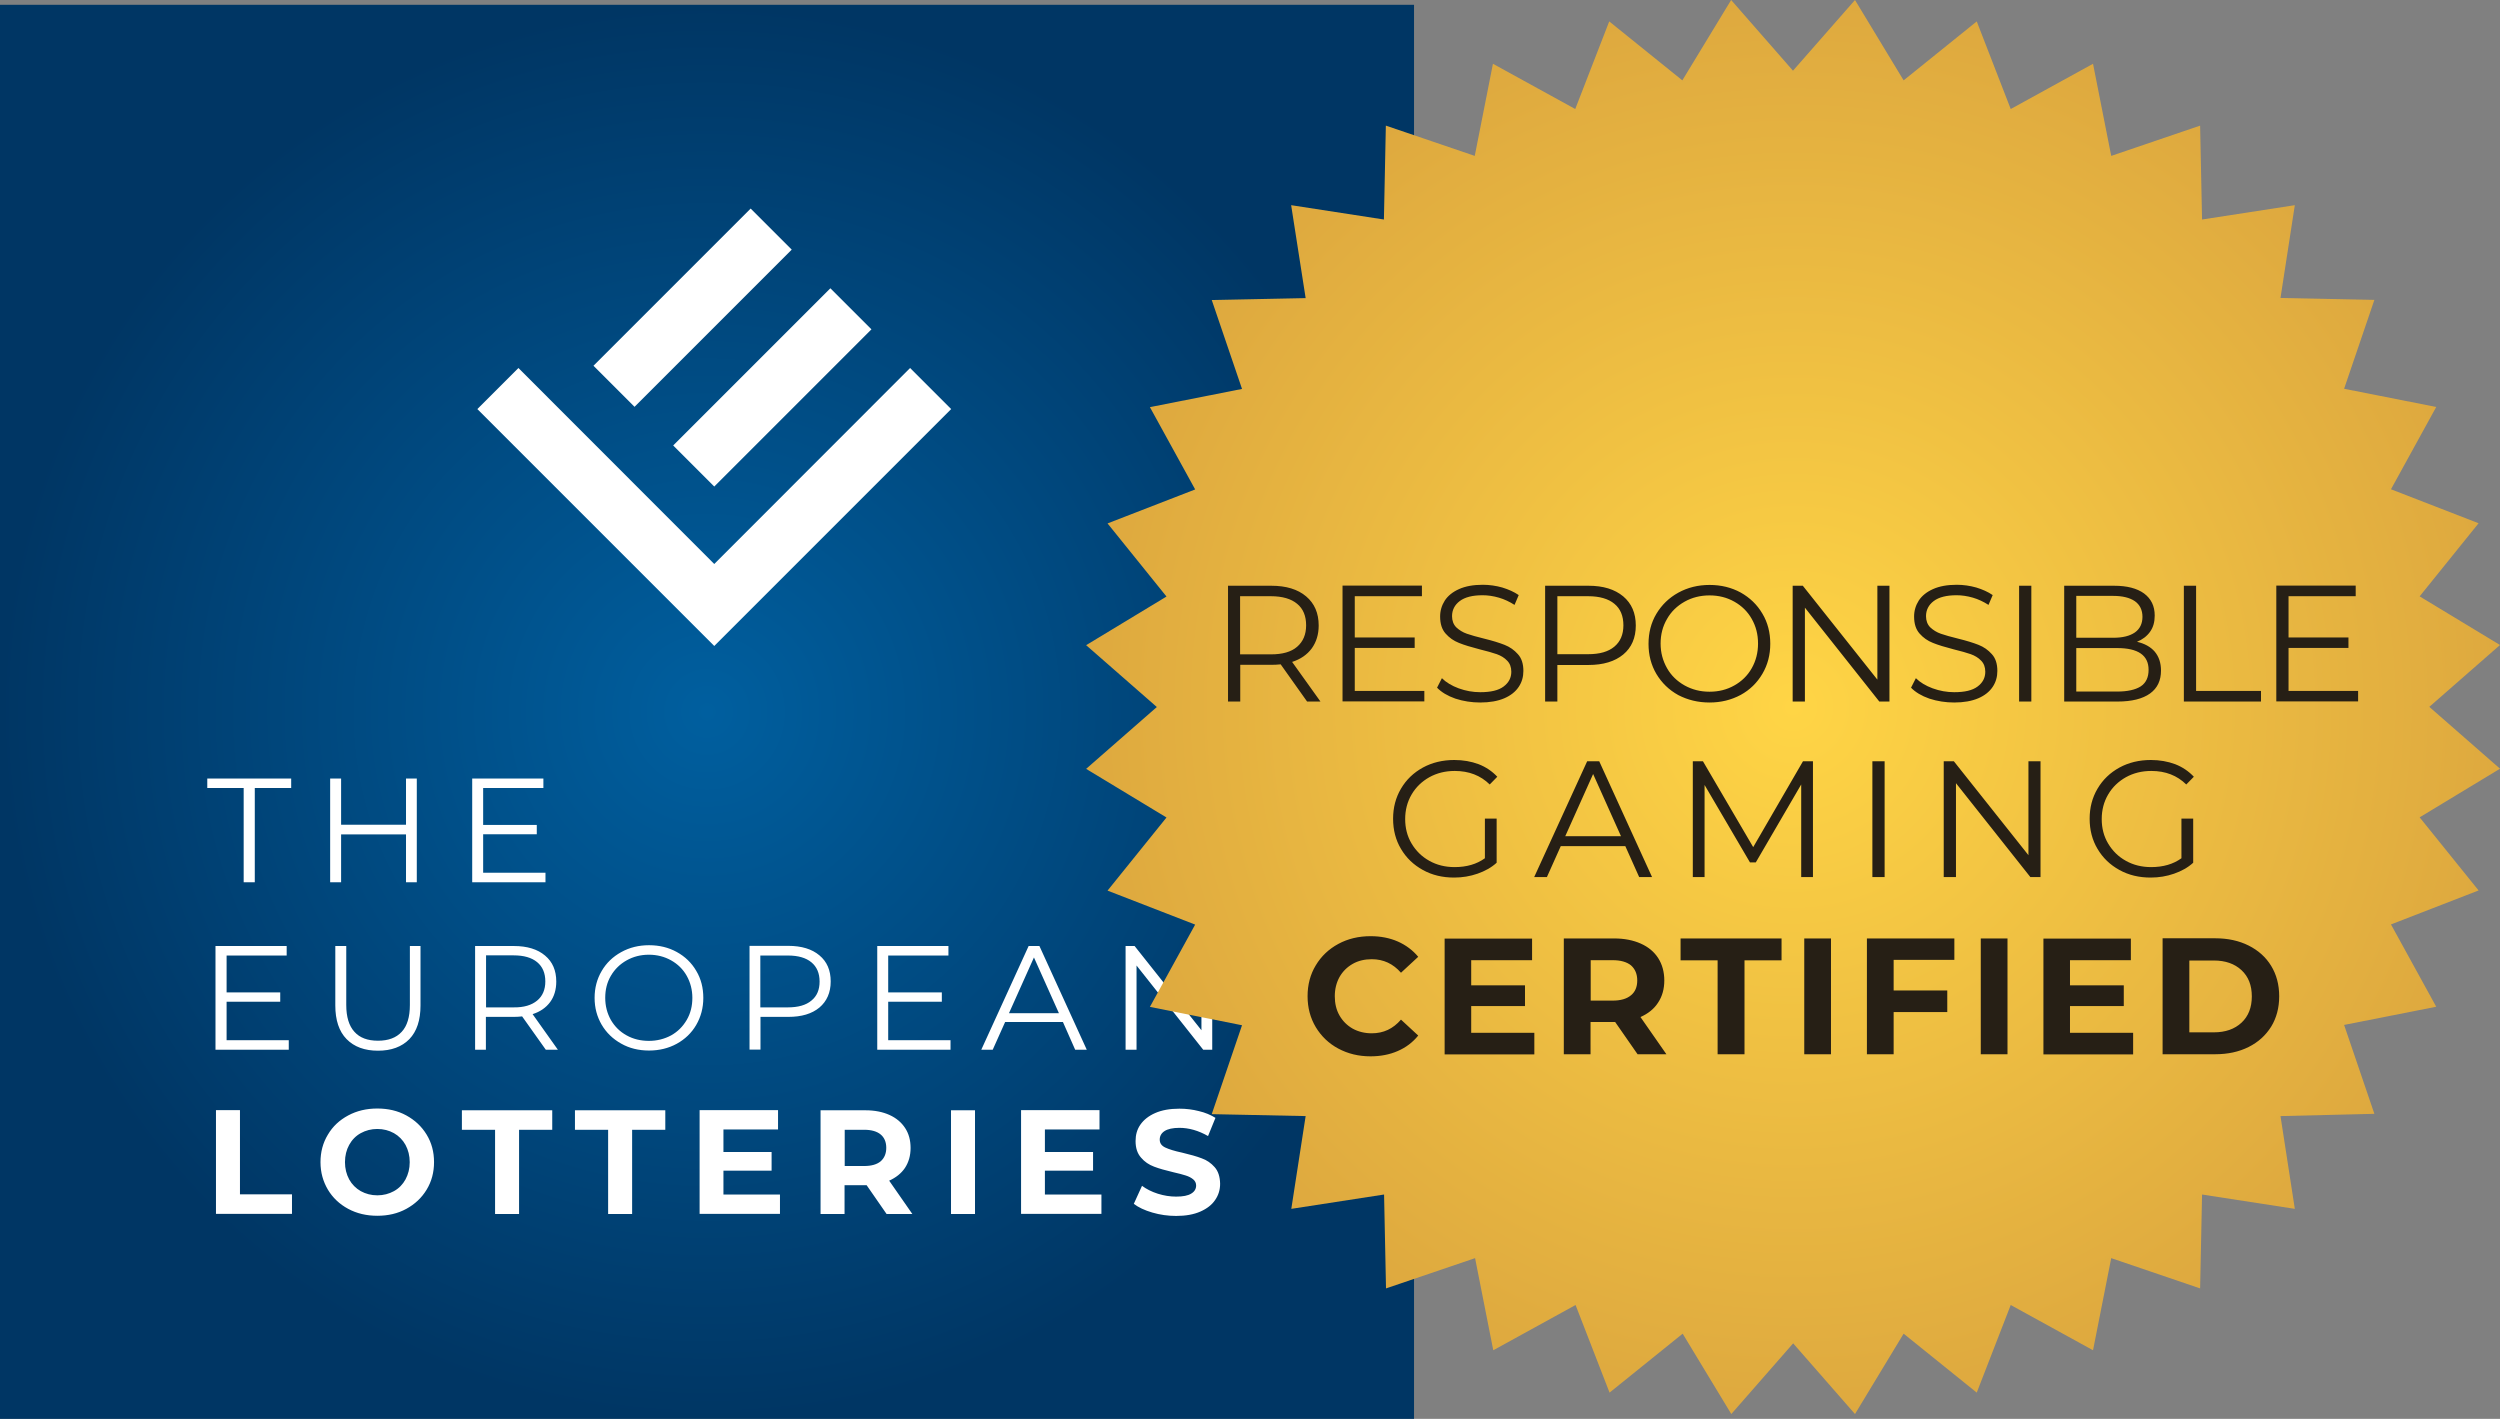 <?xml version="1.0" encoding="utf-8"?>
<!-- Generator: Adobe Illustrator 22.1.0, SVG Export Plug-In . SVG Version: 6.00 Build 0)  -->
<svg version="1.1" id="Layer_1" xmlns="http://www.w3.org/2000/svg" xmlns:xlink="http://www.w3.org/1999/xlink" x="0px" y="0px"
	 width="1552.3px" height="881px" viewBox="0 0 1552.3 881" enable-background="new 0 0 1552.3 881" xml:space="preserve">
<rect x="0" y="0" width="1552.3" height="881" fill="#808080" stroke="none"/>
<radialGradient id="SVGID_1_" cx="432.809" cy="438.273" r="436" gradientTransform="matrix(1.007 0 0 1.007 3.213 0.702)" gradientUnits="userSpaceOnUse">
	<stop  offset="0" style="stop-color:#005F9F"/>
	<stop  offset="1" style="stop-color:#003664"/>
</radialGradient>
<rect y="3" fill="url(#SVGID_1_)" width="878" height="878"/>
<path fill-rule="evenodd" clip-rule="evenodd" fill="#FFFFFF" d="M149,741.6h32.3v12.1h-47.2v-64.4H149V741.6z M264.9,704.5
	c3.1,5.1,4.6,10.7,4.6,17.1c0,6.3-1.5,12-4.6,17.1c-3.1,5.1-7.3,9-12.6,11.9c-5.3,2.9-11.3,4.3-18,4.3c-6.7,0-12.7-1.4-18.1-4.3
	c-5.4-2.9-9.6-6.9-12.6-11.9c-3-5.1-4.6-10.7-4.6-17.1c0-6.3,1.5-12,4.6-17.1c3-5.1,7.2-9,12.6-11.9c5.4-2.9,11.4-4.3,18.1-4.3
	c6.7,0,12.7,1.4,18,4.3C257.6,695.5,261.8,699.4,264.9,704.5z M254.4,721.6c0-4-0.9-7.5-2.6-10.7c-1.7-3.1-4.2-5.6-7.2-7.3
	c-3.1-1.7-6.5-2.6-10.3-2.6c-3.8,0-7.2,0.9-10.3,2.6c-3.1,1.7-5.5,4.2-7.2,7.3c-1.7,3.1-2.6,6.7-2.6,10.7c0,4,0.9,7.5,2.6,10.7
	c1.7,3.1,4.2,5.6,7.2,7.3c3.1,1.7,6.5,2.6,10.3,2.6c3.8,0,7.2-0.9,10.3-2.6c3.1-1.7,5.5-4.2,7.2-7.3
	C253.5,729.1,254.4,725.6,254.4,721.6z M286.8,701.5h20.6v52.3h14.9v-52.3h20.6v-12.1h-56.1V701.5z M357,701.5h20.6v52.3h14.9v-52.3
	h20.6v-12.1H357V701.5z M449.2,726.9h29.9v-11.6h-29.9v-14h33.9v-12h-48.7v64.4h49.9v-12h-35.1V726.9z M552.1,733.1l14.4,20.7h-16
	l-12.4-17.9h-0.7h-13v17.9h-14.9v-64.4h27.9c5.7,0,10.7,1,14.9,2.9c4.2,1.9,7.4,4.6,9.7,8.1c2.3,3.5,3.4,7.6,3.4,12.4
	c0,4.8-1.2,8.9-3.5,12.4C559.6,728.6,556.3,731.2,552.1,733.1z M550.3,712.7c0-3.6-1.2-6.4-3.5-8.3c-2.3-1.9-5.7-2.9-10.2-2.9h-12.1
	V724h12.1c4.5,0,7.9-1,10.2-2.9C549.1,719.1,550.3,716.3,550.3,712.7z M590.5,753.8h14.9v-64.4h-14.9V753.8z M648.8,726.9h29.9
	v-11.6h-29.9v-14h33.9v-12H634v64.4h49.9v-12h-35.1V726.9z M754.2,724.7c-2.2-2.5-4.9-4.4-8.1-5.5c-3.1-1.2-7.1-2.3-12.1-3.5
	c-4.7-1-8.2-2.1-10.5-3.2c-2.3-1.1-3.4-2.7-3.4-4.9s1-4,3-5.3c2-1.3,5.1-2,9.2-2c5.9,0,11.9,1.7,17.8,5.1l4.6-11.3
	c-2.9-1.8-6.4-3.3-10.3-4.2c-3.9-1-7.9-1.5-12.1-1.5c-5.9,0-10.9,0.9-15,2.7c-4.1,1.8-7.1,4.2-9.2,7.2s-3,6.4-3,10.2
	c0,4.3,1.1,7.7,3.4,10.3c2.2,2.6,4.9,4.4,8.1,5.6c3.1,1.2,7.1,2.3,12.1,3.5c3.2,0.7,5.7,1.4,7.6,2c1.9,0.6,3.4,1.4,4.6,2.4
	c1.2,1,1.8,2.3,1.8,3.8c0,2.1-1,3.8-3,5c-2,1.3-5.2,1.9-9.4,1.9c-3.8,0-7.6-0.6-11.4-1.8c-3.8-1.2-7.1-2.9-9.8-4.9l-5.1,11.2
	c2.9,2.2,6.7,4,11.5,5.4c4.8,1.4,9.7,2.1,14.8,2.1c5.9,0,10.9-0.9,15-2.7c4.1-1.8,7.2-4.2,9.2-7.2c2.1-3,3.1-6.4,3.1-10.1
	C757.5,730.6,756.4,727.2,754.2,724.7z M179.4,645.9h-38.7V622H174v-5.8h-33.3v-22.9H178v-5.9h-44.2v64.4h45.5V645.9z M208.2,587.4
	v36.9c0,9.1,2.3,16.1,7,20.9c4.7,4.8,11.2,7.2,19.5,7.2c8.3,0,14.8-2.4,19.5-7.2c4.6-4.8,6.9-11.7,6.9-20.9v-36.9h-6.6V624
	c0,7.5-1.7,13.1-5.1,16.7c-3.4,3.7-8.3,5.5-14.7,5.5c-6.4,0-11.3-1.8-14.6-5.5c-3.4-3.7-5.1-9.3-5.1-16.7v-36.6H208.2z M330.7,629.7
	l15.7,22.1h-7.5l-14.7-20.7c-1.7,0.2-3.4,0.3-5.2,0.3h-17.3v20.4H295v-64.4h24.1c8.2,0,14.7,2,19.3,5.9c4.7,3.9,7,9.3,7,16.2
	c0,5-1.3,9.3-3.8,12.7C339,625.7,335.4,628.2,330.7,629.7z M333.5,621.3c3.4-2.8,5.1-6.8,5.1-11.9c0-5.2-1.7-9.2-5.1-12
	c-3.4-2.8-8.2-4.2-14.6-4.2h-17.1v32.3h17.1C325.3,625.6,330.1,624.1,333.5,621.3z M436.7,619.6c0,6.2-1.5,11.8-4.4,16.8
	c-2.9,5-7,8.9-12.1,11.7c-5.1,2.8-10.9,4.2-17.2,4.2c-6.4,0-12.2-1.4-17.3-4.3c-5.2-2.9-9.2-6.8-12.1-11.7c-2.9-5-4.4-10.5-4.4-16.7
	c0-6.2,1.5-11.8,4.4-16.7c2.9-5,7-8.9,12.1-11.7c5.2-2.9,11-4.3,17.3-4.3c6.4,0,12.1,1.4,17.2,4.2c5.1,2.8,9.2,6.7,12.1,11.7
	C435.3,607.8,436.7,613.4,436.7,619.6z M429.9,619.6c0-5-1.2-9.6-3.5-13.7c-2.3-4.1-5.6-7.3-9.7-9.6c-4.1-2.3-8.7-3.5-13.8-3.5
	c-5.1,0-9.7,1.2-13.8,3.5c-4.1,2.3-7.4,5.5-9.8,9.6c-2.4,4.1-3.5,8.6-3.5,13.7c0,5,1.2,9.6,3.5,13.7c2.4,4.1,5.6,7.3,9.8,9.6
	c4.1,2.3,8.8,3.4,13.8,3.4c5.1,0,9.7-1.2,13.8-3.4c4.1-2.3,7.3-5.5,9.7-9.6C428.8,629.2,429.9,624.6,429.9,619.6z M508.8,625.6
	c-4.7,3.9-11.1,5.8-19.3,5.8h-17.3v20.3h-6.8v-64.4h24.1c8.2,0,14.7,2,19.3,5.9c4.7,3.9,7,9.3,7,16.2
	C515.8,616.3,513.4,621.7,508.8,625.6z M508.9,609.5c0-5.2-1.7-9.2-5.1-12c-3.4-2.8-8.2-4.2-14.6-4.2h-17.1v32.2h17.1
	c6.4,0,11.3-1.4,14.6-4.2C507.3,618.5,508.9,614.5,508.9,609.5z M551.5,622h33.3v-5.8h-33.3v-22.9h37.4v-5.9h-44.2v64.4h45.5v-5.9
	h-38.7V622z M660,634.6h-35.9l-7.7,17.2h-7.1l29.4-64.4h6.7l29.4,64.4h-7.2L660,634.6z M657.5,629.1l-15.5-34.6l-15.5,34.6H657.5z
	 M705.7,599.5l41.4,52.3h5.6v-64.4H746v52.3l-41.5-52.3h-5.6v64.4h6.8V599.5z M151.4,547.8h6.8v-58.5h22.6v-5.9h-52.1v5.9h22.6
	V547.8z M211.8,518.1h40.3v29.7h6.7v-64.4h-6.7v28.7h-40.3v-28.7H205v64.4h6.8V518.1z M338.7,541.9H300V518h33.3v-5.8H300v-22.9
	h37.4v-5.9h-44.2v64.4h45.5V541.9z M443.5,302.1l97.6-97.6L515.6,179L418,276.6L443.5,302.1z M491.6,155l-25.5-25.5l-97.6,97.6
	l25.5,25.5L491.6,155z M443.5,401.1l25.5-25.5L590.6,254l-25.5-25.5L443.5,350.2L321.9,228.5L296.4,254L418,375.6L443.5,401.1z"/>
<g>
	<radialGradient id="SVGID_2_" cx="1113.349" cy="439" r="439" gradientUnits="userSpaceOnUse">
		<stop  offset="0" style="stop-color:#FFD545"/>
		<stop  offset="1" style="stop-color:#DEA93F"/>
	</radialGradient>
	<path fill="url(#SVGID_2_)" d="M801.7,127.4l57.6,8.9l1.2-58.3l55.2,18.8l11.3-57.2l51.1,28.1l21.1-54.4l45.4,36.6L1074.9,0
		l38.4,43.9L1151.8,0l30.2,49.9l45.4-36.6l21.1,54.4l51.1-28.1l11.3,57.2l55.2-18.8l1.2,58.3l57.6-8.9L1416,185l58.3,1.2l-18.8,55.2
		l57.2,11.3l-28.1,51.1l54.4,21.1l-36.6,45.4l49.9,30.2l-43.9,38.4l43.9,38.4l-49.9,30.2l36.6,45.4l-54.4,21.1l28.1,51.1l-57.2,11.3
		l18.8,55.2L1416,693l8.9,57.6l-57.6-8.9l-1.2,58.3l-55.2-18.8l-11.3,57.2l-51.1-28.1l-21.1,54.4l-45.4-36.6l-30.2,49.9l-38.4-43.9
		l-38.4,43.9l-30.2-49.9l-45.4,36.6l-21.1-54.4l-51.1,28.1l-11.3-57.2L860.6,800l-1.2-58.3l-57.6,8.9l8.9-57.6l-58.3-1.2l18.8-55.2
		L714,625.2l28.1-51.1l-54.4-21.1l36.6-45.4l-49.9-30.2l43.9-38.4l-43.9-38.4l49.9-30.2l-36.6-45.4l54.4-21.1L714,252.8l57.2-11.3
		l-18.8-55.2l58.3-1.2L801.7,127.4z"/>
	<path fill="#261F15" d="M851,655.9c6.2,0,11.9-1.1,16.9-3.3c5.1-2.2,9.3-5.4,12.7-9.6l-10.7-9.9c-4.9,5.7-10.9,8.5-18.1,8.5
		c-4.5,0-8.4-1-11.9-2.9c-3.5-2-6.2-4.7-8.2-8.2c-2-3.5-2.9-7.5-2.9-11.9c0-4.5,1-8.4,2.9-11.9c2-3.5,4.7-6.2,8.2-8.2
		c3.5-2,7.5-2.9,11.9-2.9c7.2,0,13.2,2.8,18.1,8.4l10.7-9.9c-3.4-4.1-7.7-7.3-12.7-9.5c-5-2.2-10.7-3.3-16.9-3.3
		c-7.4,0-14.1,1.6-20,4.8c-5.9,3.2-10.6,7.6-14,13.3c-3.4,5.6-5.1,12-5.1,19.2c0,7.1,1.7,13.5,5.1,19.2c3.4,5.6,8,10.1,14,13.3
		C837,654.3,843.6,655.9,851,655.9L851,655.9z M913.5,641.3v-16.6h33.4v-12.9h-33.4v-15.6h37.8v-13.4H897v71.9h55.7v-13.4H913.5z
		 M1034.7,654.6l-16.1-23.1c4.7-2.1,8.4-5,10.9-8.9c2.6-3.9,3.9-8.5,3.9-13.8c0-5.3-1.3-10-3.8-13.9c-2.5-3.9-6.1-6.9-10.8-9
		c-4.7-2.1-10.2-3.2-16.6-3.2H971v71.9h16.6v-20h14.5h0.8l13.9,20H1034.7z M1016.6,608.8c0,4-1.3,7.1-3.9,9.2
		c-2.6,2.2-6.4,3.3-11.4,3.3h-13.6v-25.1h13.6c5,0,8.8,1.1,11.4,3.2C1015.3,601.7,1016.6,604.8,1016.6,608.8L1016.6,608.8z
		 M1066.6,654.6h16.6v-58.3h23v-13.6h-62.7v13.6h23V654.6z M1120.3,654.6h16.6v-71.9h-16.6V654.6z M1213.5,596.1v-13.4h-54.3v71.9
		h16.6v-26.2h33.3v-13.4h-33.3v-19H1213.5z M1229.9,654.6h16.6v-71.9h-16.6V654.6z M1285.3,641.3v-16.6h33.4v-12.9h-33.4v-15.6h37.8
		v-13.4h-54.3v71.9h55.7v-13.4H1285.3z M1342.8,654.6h32.7c7.8,0,14.7-1.5,20.7-4.5c6-3,10.6-7.2,14-12.6c3.3-5.4,5-11.7,5-18.9
		c0-7.2-1.7-13.5-5-18.9c-3.3-5.4-8-9.6-14-12.6c-6-3-12.9-4.5-20.7-4.5h-32.7V654.6z M1359.4,641v-44.6h15.2c7.2,0,12.9,2,17.2,6
		c4.3,4,6.4,9.4,6.4,16.3c0,6.8-2.1,12.3-6.4,16.3c-4.3,4-10,6-17.2,6H1359.4z M922,532.9c-5.1,3.7-11.4,5.5-18.8,5.5
		c-5.8,0-11.1-1.3-15.7-3.9c-4.7-2.6-8.3-6.2-11-10.7c-2.7-4.5-4-9.6-4-15.2c0-5.6,1.3-10.7,4-15.3c2.7-4.6,6.4-8.1,11-10.7
		c4.7-2.6,9.9-3.9,15.8-3.9c8.8,0,16,2.8,21.7,8.4l4.7-4.8c-3.2-3.4-7-6-11.6-7.8c-4.6-1.7-9.6-2.6-15.1-2.6
		c-7.3,0-13.8,1.6-19.5,4.7c-5.8,3.2-10.3,7.5-13.6,13.1c-3.3,5.6-4.9,11.8-4.9,18.7c0,6.9,1.6,13.2,4.9,18.7
		c3.3,5.6,7.8,9.9,13.6,13.1c5.8,3.2,12.2,4.7,19.4,4.7c5.1,0,9.9-0.8,14.5-2.4c4.6-1.6,8.6-3.8,11.9-6.8v-27.4H922V532.9z
		 M1017.8,544.6h8L993,472.7h-7.5l-32.9,71.9h7.9l8.6-19.2h40.1L1017.8,544.6z M971.9,519.2l17.3-38.6l17.3,38.6H971.9z
		 M1119.5,472.7l-30.9,53.3l-31.2-53.3h-6.3v71.9h7.3v-57.2l28.2,48.1h3.6l28.2-48.4v57.5h7.3v-71.9H1119.5z M1162.6,544.6h7.6
		v-71.9h-7.6V544.6z M1259.5,472.7v58.3l-46.3-58.3h-6.3v71.9h7.6v-58.3l46.2,58.3h6.3v-71.9H1259.5z M1354.5,532.9
		c-5.1,3.7-11.4,5.5-18.8,5.5c-5.8,0-11.1-1.3-15.7-3.9c-4.7-2.6-8.3-6.2-11-10.7c-2.7-4.5-4-9.6-4-15.2c0-5.6,1.3-10.7,4-15.3
		c2.7-4.6,6.4-8.1,11-10.7c4.7-2.6,9.9-3.9,15.8-3.9c8.8,0,16,2.8,21.7,8.4l4.7-4.8c-3.2-3.4-7-6-11.6-7.8
		c-4.6-1.7-9.6-2.6-15.1-2.6c-7.3,0-13.8,1.6-19.5,4.7c-5.8,3.2-10.3,7.5-13.6,13.1c-3.3,5.6-4.9,11.8-4.9,18.7
		c0,6.9,1.6,13.2,4.9,18.7c3.3,5.6,7.8,9.9,13.6,13.1c5.8,3.2,12.2,4.7,19.4,4.7c5.1,0,9.9-0.8,14.5-2.4c4.6-1.6,8.6-3.8,11.9-6.8
		v-27.4h-7.3V532.9z M819.9,435.6L802.3,411c5.3-1.7,9.3-4.5,12.2-8.4c2.8-3.9,4.3-8.6,4.3-14.2c0-7.7-2.6-13.7-7.8-18.1
		c-5.2-4.4-12.4-6.6-21.6-6.6h-26.9v71.9h7.6v-22.8h19.3c2,0,3.9-0.1,5.8-0.3l16.4,23.1H819.9z M789.2,406.3H770v-36.1h19.1
		c7.1,0,12.6,1.6,16.3,4.7c3.8,3.1,5.6,7.6,5.6,13.4c0,5.7-1.9,10.1-5.6,13.3C801.7,404.8,796.3,406.3,789.2,406.3L789.2,406.3z
		 M841.2,429v-26.7h37.2v-6.5h-37.2v-25.6h41.7v-6.6h-49.3v71.9h50.8V429H841.2z M919.1,436.2c5.9,0,10.9-0.9,14.9-2.6
		c4-1.7,7-4.1,9-7.1c2-3,2.9-6.3,2.9-9.9c0-4.4-1.1-7.9-3.4-10.4c-2.3-2.6-5-4.5-8.3-5.8c-3.3-1.3-7.5-2.6-12.8-3.9
		c-4.5-1.1-8-2.1-10.6-3c-2.6-0.9-4.8-2.3-6.6-4c-1.7-1.7-2.6-4.1-2.6-6.9c0-3.8,1.6-7,4.8-9.4c3.2-2.4,7.9-3.6,14.2-3.6
		c3.3,0,6.6,0.5,10.1,1.5c3.4,1,6.6,2.5,9.7,4.5l2.6-6.1c-2.9-2-6.3-3.5-10.2-4.7c-3.9-1.1-8-1.7-12.1-1.7c-5.9,0-10.8,0.9-14.8,2.7
		c-4,1.8-6.9,4.2-8.8,7.1c-1.9,3-2.9,6.3-2.9,9.9c0,4.5,1.1,8,3.4,10.6c2.3,2.6,5,4.5,8.3,5.8c3.2,1.3,7.5,2.6,12.9,4
		c4.5,1.1,8,2.1,10.6,3c2.5,0.9,4.7,2.2,6.4,4c1.7,1.7,2.6,4,2.6,6.9c0,3.8-1.6,6.8-4.8,9.2c-3.2,2.4-8,3.5-14.5,3.5
		c-4.6,0-9-0.8-13.4-2.4c-4.3-1.6-7.8-3.7-10.4-6.3l-3,5.9c2.7,2.8,6.5,5.1,11.4,6.8C908.6,435.4,913.8,436.2,919.1,436.2
		L919.1,436.2z M986.3,363.7h-26.9v71.9h7.6v-22.7h19.3c9.2,0,16.4-2.2,21.6-6.5c5.2-4.3,7.8-10.4,7.8-18c0-7.7-2.6-13.7-7.8-18.1
		C1002.6,365.9,995.5,363.7,986.3,363.7L986.3,363.7z M986.1,406.2H967v-36h19.1c7.1,0,12.6,1.6,16.3,4.7c3.8,3.1,5.6,7.6,5.6,13.4
		c0,5.7-1.9,10.1-5.6,13.2C998.6,404.7,993.2,406.2,986.1,406.2L986.1,406.2z M1061.5,436.2c7.1,0,13.5-1.6,19.3-4.7
		c5.7-3.1,10.2-7.5,13.5-13.1c3.3-5.6,4.9-11.8,4.9-18.7c0-6.9-1.6-13.2-4.9-18.7c-3.3-5.6-7.8-9.9-13.5-13.1
		c-5.7-3.1-12.1-4.7-19.3-4.7c-7.1,0-13.6,1.6-19.4,4.8c-5.8,3.2-10.3,7.6-13.6,13.1c-3.3,5.5-4.9,11.8-4.9,18.7
		c0,6.9,1.6,13.1,4.9,18.7c3.3,5.5,7.8,9.9,13.6,13.1C1047.9,434.6,1054.3,436.2,1061.5,436.2L1061.5,436.2z M1061.5,429.5
		c-5.7,0-10.8-1.3-15.5-3.9c-4.6-2.6-8.3-6.1-10.9-10.7c-2.6-4.6-4-9.6-4-15.3c0-5.6,1.3-10.7,4-15.3c2.6-4.6,6.3-8.1,10.9-10.7
		c4.6-2.6,9.8-3.9,15.5-3.9c5.7,0,10.8,1.3,15.4,3.9c4.6,2.6,8.2,6.1,10.8,10.7c2.6,4.6,3.9,9.6,3.9,15.3c0,5.6-1.3,10.7-3.9,15.3
		c-2.6,4.6-6.2,8.1-10.8,10.7C1072.3,428.2,1067.2,429.5,1061.5,429.5L1061.5,429.5z M1165.7,363.7v58.3l-46.3-58.3h-6.3v71.9h7.6
		v-58.3l46.2,58.3h6.3v-71.9H1165.7z M1213.4,436.2c5.9,0,10.9-0.9,14.9-2.6c4-1.7,7-4.1,9-7.1c2-3,2.9-6.3,2.9-9.9
		c0-4.4-1.1-7.9-3.4-10.4c-2.3-2.6-5-4.5-8.3-5.8c-3.3-1.3-7.5-2.6-12.8-3.9c-4.5-1.1-8-2.1-10.6-3c-2.6-0.9-4.8-2.3-6.6-4
		c-1.7-1.7-2.6-4.1-2.6-6.9c0-3.8,1.6-7,4.8-9.4c3.2-2.4,7.9-3.6,14.2-3.6c3.3,0,6.6,0.5,10.1,1.5c3.4,1,6.6,2.5,9.7,4.5l2.6-6.1
		c-2.9-2-6.3-3.5-10.2-4.7c-3.9-1.1-8-1.7-12.1-1.7c-5.9,0-10.8,0.9-14.8,2.7c-4,1.8-6.9,4.2-8.8,7.1c-1.9,3-2.9,6.3-2.9,9.9
		c0,4.5,1.1,8,3.4,10.6c2.3,2.6,5,4.5,8.3,5.8c3.2,1.3,7.5,2.6,12.9,4c4.5,1.1,8,2.1,10.6,3c2.5,0.9,4.7,2.2,6.4,4
		c1.7,1.7,2.6,4,2.6,6.9c0,3.8-1.6,6.8-4.8,9.2c-3.2,2.4-8,3.5-14.5,3.5c-4.6,0-9-0.8-13.4-2.4c-4.3-1.6-7.8-3.7-10.4-6.3l-3,5.9
		c2.7,2.8,6.5,5.1,11.4,6.8C1202.9,435.4,1208.1,436.2,1213.4,436.2L1213.4,436.2z M1253.7,435.6h7.6v-71.9h-7.6V435.6z
		 M1326.9,398.5c3.4-1.4,6.1-3.4,8.1-6.2s2.9-6.1,2.9-10.1c0-5.9-2.2-10.4-6.6-13.7c-4.4-3.2-10.6-4.8-18.6-4.8h-31v71.9h33.1
		c8.9,0,15.6-1.7,20.2-5c4.6-3.3,6.8-8.1,6.8-14.2c0-4.8-1.3-8.7-3.9-11.8C1335.3,401.6,1331.6,399.6,1326.9,398.5L1326.9,398.5z
		 M1312.1,370c5.8,0,10.3,1.1,13.5,3.3c3.1,2.2,4.7,5.5,4.7,9.7c0,4.2-1.6,7.5-4.7,9.7c-3.2,2.2-7.6,3.3-13.5,3.3h-22.9V370H1312.1z
		 M1314.6,429.4h-25.4v-27h25.4c13,0,19.5,4.5,19.5,13.5c0,4.7-1.6,8.1-4.9,10.3C1325.9,428.3,1321,429.4,1314.6,429.4L1314.6,429.4
		z M1356,435.6h47.9V429h-40.3v-65.3h-7.6V435.6z M1421,429v-26.7h37.2v-6.5H1421v-25.6h41.7v-6.6h-49.3v71.9h50.8V429H1421z"/>
</g>
<g>
</g>
<g>
</g>
<g>
</g>
<g>
</g>
<g>
</g>
<g>
</g>
<g>
</g>
<g>
</g>
<g>
</g>
<g>
</g>
<g>
</g>
<g>
</g>
<g>
</g>
<g>
</g>
<g>
</g>
</svg>
